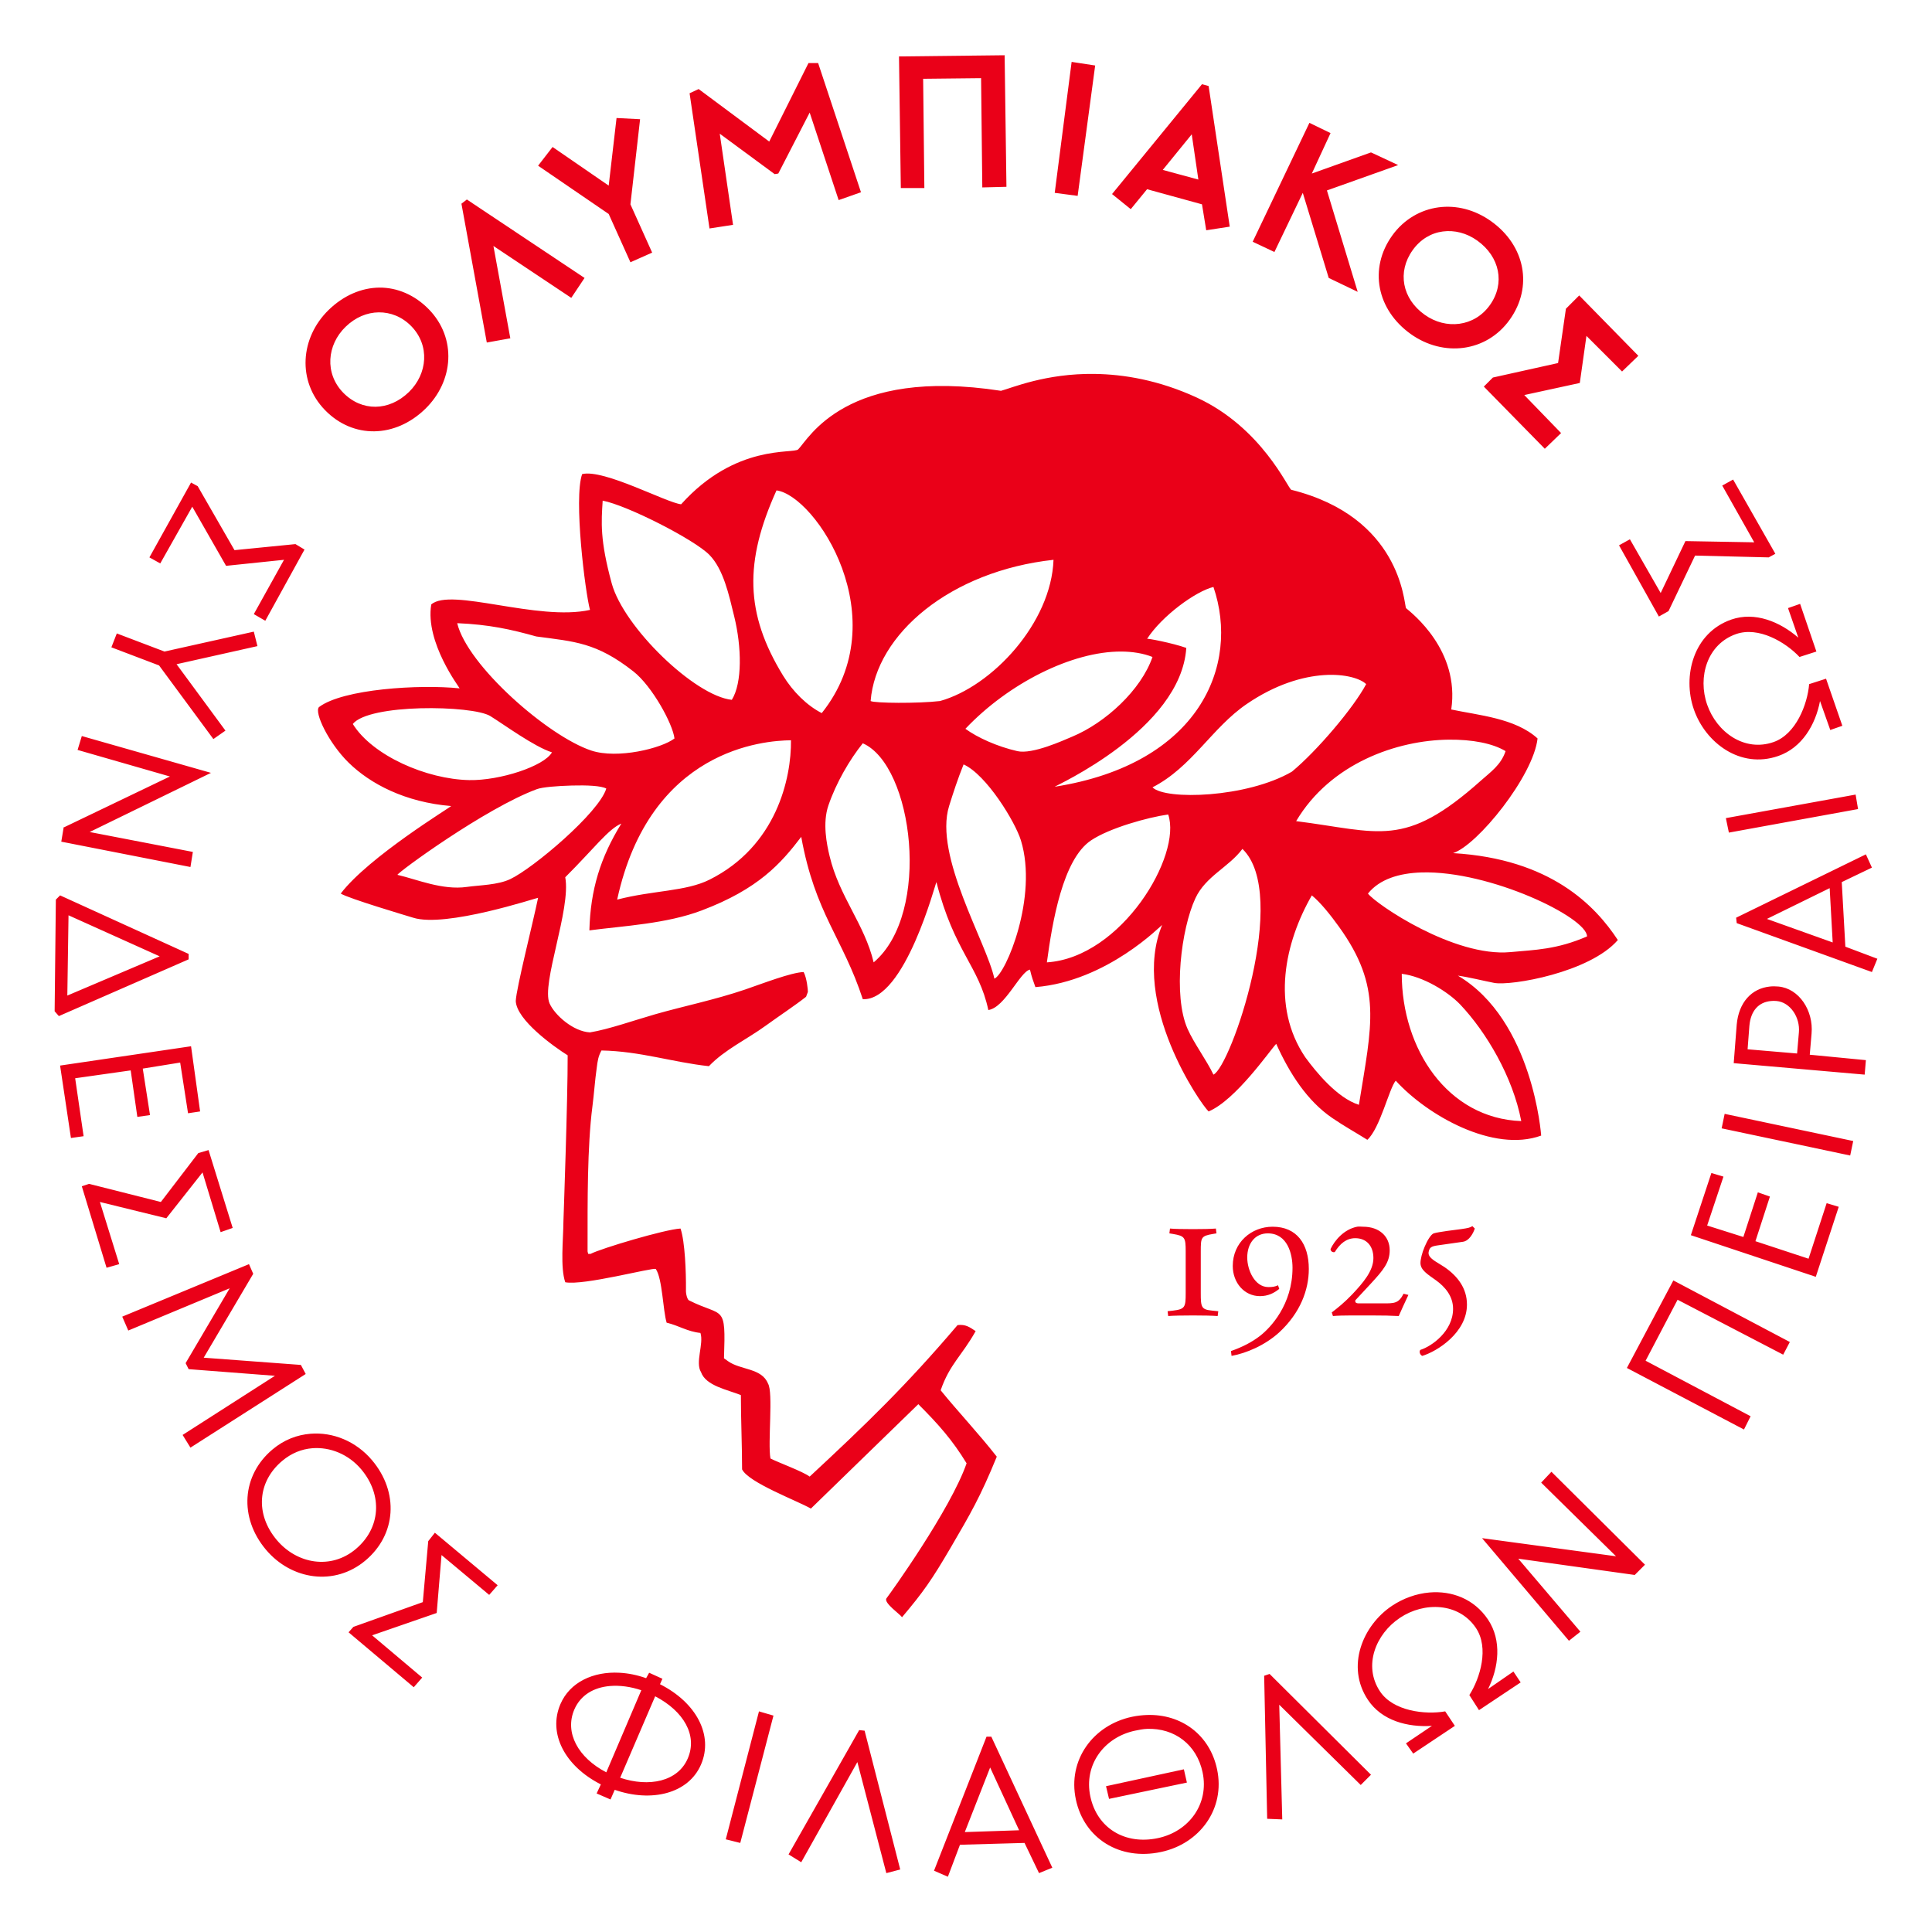 <?xml version="1.0" encoding="UTF-8" standalone="no"?>
<!DOCTYPE svg PUBLIC "-//W3C//DTD SVG 1.0//EN" "http://www.w3.org/TR/2001/REC-SVG-20010904/DTD/svg10.dtd">
<!-- Created with Inkscape (http://www.inkscape.org/) by Marsupilami -->
<svg
   xmlns:svg="http://www.w3.org/2000/svg"
   xmlns="http://www.w3.org/2000/svg"
   version="1.0"
   width="768"
   height="768"
   viewBox="-2.829 -2.829 100.034 99.971"
   id="svg7414">
  <defs
     id="defs7416" />
  <g
     transform="translate(-327.812,-485.206)"
     id="layer1">
    <path
       d="M 377,485.206 L 371.531,485.268 L 371.625,492.081 L 372.844,492.081 L 372.781,486.425 L 375.781,486.393 L 375.844,492.05 L 377.094,492.018 L 377,485.206 z M 380.469,485.55 L 379.594,492.331 L 380.781,492.487 L 381.688,485.737 L 380.469,485.55 z M 366.844,485.612 L 364.812,489.675 L 361.156,486.956 L 360.688,487.175 L 361.719,494.175 L 362.938,493.987 L 362.25,489.268 L 365.094,491.362 L 365.281,491.331 L 366.906,488.175 L 368.406,492.706 L 369.562,492.3 L 367.344,485.612 L 366.844,485.612 z M 387.219,486.706 L 382.562,492.393 L 383.531,493.175 L 384.375,492.143 L 387.219,492.925 L 387.438,494.268 L 388.656,494.081 L 387.562,486.8 L 387.219,486.706 z M 356.906,488.456 L 356.5,491.956 L 353.594,489.956 L 352.844,490.925 L 356.5,493.425 L 357.625,495.925 L 358.75,495.425 L 357.625,492.925 L 358.125,488.518 L 356.906,488.456 z M 392.781,488.706 L 389.844,494.862 L 390.969,495.393 L 392.438,492.331 L 393.781,496.737 L 395.281,497.456 L 393.688,492.206 L 397.375,490.893 L 395.969,490.237 L 392.906,491.331 L 393.875,489.237 L 392.781,488.706 z M 386.688,489.3 L 387.031,491.643 L 385.188,491.143 L 386.688,489.3 z M 349.156,492.675 L 348.875,492.893 L 350.188,500.081 L 351.406,499.862 L 350.531,495.081 L 354.562,497.768 L 355.25,496.737 L 349.156,492.675 z M 399.469,493.081 C 398.549,493.203 397.668,493.7 397.062,494.55 C 395.852,496.247 396.263,498.381 398.031,499.643 C 399.71,500.841 401.947,500.59 403.156,498.893 C 404.367,497.195 403.955,495.06 402.188,493.8 C 401.348,493.201 400.389,492.959 399.469,493.081 z M 399.688,494.331 C 400.291,494.252 400.919,494.408 401.469,494.8 C 402.638,495.635 402.928,497.018 402.125,498.143 C 401.324,499.268 399.848,499.428 398.75,498.643 C 397.578,497.81 397.323,496.424 398.125,495.3 C 398.526,494.737 399.084,494.41 399.688,494.331 z M 344.625,497.237 C 343.707,497.246 342.779,497.636 342,498.393 C 340.522,499.832 340.36,502.087 341.812,503.581 C 343.266,505.075 345.442,505.033 347,503.518 C 348.479,502.081 348.641,499.856 347.188,498.362 C 346.461,497.615 345.543,497.229 344.625,497.237 z M 406.75,497.643 L 406.062,498.331 L 405.656,501.143 L 402.281,501.893 L 401.812,502.362 L 404.969,505.581 L 405.812,504.768 L 403.906,502.8 L 406.781,502.175 L 407.125,499.737 L 408.969,501.581 L 409.812,500.768 L 406.75,497.643 z M 344.594,498.518 C 345.194,498.512 345.801,498.742 346.281,499.237 C 347.247,500.23 347.123,501.701 346.156,502.643 C 345.126,503.645 343.715,503.666 342.75,502.675 C 341.787,501.683 341.906,500.209 342.875,499.268 C 343.39,498.768 343.993,498.525 344.594,498.518 z M 381.656,501.706 C 379.129,501.671 377.36,502.437 376.812,502.581 C 368.767,501.342 366.854,505.07 366.312,505.612 C 366.065,505.859 363.08,505.304 360.25,508.456 C 359.488,508.376 356.249,506.618 355.125,506.893 C 354.678,508.155 355.283,513.014 355.531,513.925 C 352.826,514.528 348.325,512.747 347.312,513.643 C 346.986,515.612 348.781,517.948 348.781,517.987 C 346.711,517.772 342.742,518.016 341.5,518.956 C 341.238,519.216 341.987,520.804 343.031,521.831 C 344.156,522.933 345.958,523.883 348.344,524.081 C 348.344,524.119 344.062,526.72 342.625,528.612 C 343.047,528.873 346.064,529.766 346.375,529.862 C 348.054,530.397 352.766,528.831 352.844,528.831 C 352.58,530.12 351.714,533.521 351.688,534.175 C 351.728,535.164 353.676,536.55 354.375,536.987 C 354.384,539.186 354.156,545.581 354.156,545.581 C 354.147,546.561 353.988,547.963 354.25,548.737 C 355.202,548.922 358.801,547.956 358.938,548.05 C 359.282,548.55 359.307,550.197 359.5,550.831 C 360.128,550.978 360.569,551.291 361.25,551.362 C 361.433,551.929 360.967,552.887 361.281,553.393 C 361.529,554.106 362.67,554.304 363.344,554.581 C 363.344,555.861 363.406,557.142 363.406,558.425 C 363.735,559.109 366.265,560.051 366.969,560.456 L 372.531,555.05 C 373.573,556.091 374.301,556.914 375.031,558.112 C 374.196,560.51 371.08,564.848 370.875,565.112 C 370.744,565.347 371.586,565.925 371.688,566.081 C 372.789,564.775 373.222,564.161 374.219,562.456 C 375.214,560.751 375.737,559.867 376.594,557.768 C 375.657,556.569 374.573,555.424 373.688,554.331 C 374.158,552.973 374.769,552.57 375.5,551.268 C 375.187,551.06 374.98,550.905 374.562,550.956 C 371.903,554.082 369.823,556.09 366.906,558.8 C 366.525,558.521 365.289,558.076 364.875,557.862 C 364.729,557.054 365.027,554.434 364.75,553.987 C 364.426,553.173 363.337,553.289 362.688,552.831 L 362.469,552.675 C 362.566,549.819 362.454,550.575 360.656,549.675 C 360.574,549.637 360.485,549.341 360.5,549.112 C 360.508,548.23 360.452,546.642 360.219,545.956 C 359.406,546 356.103,546.986 355.562,547.268 L 355.438,547.268 L 355.406,547.143 L 355.406,546.862 C 355.406,544.595 355.388,541.725 355.656,539.643 C 355.743,538.971 355.789,538.27 355.875,537.675 C 355.928,537.241 355.964,537.034 356.125,536.737 C 358.129,536.773 359.797,537.345 361.688,537.55 C 362.504,536.694 363.653,536.162 364.625,535.456 C 365.304,534.964 366.153,534.403 366.719,533.956 L 366.812,533.706 C 366.819,533.614 366.76,532.988 366.594,532.675 C 365.947,532.696 364.48,533.267 363.562,533.581 C 361.999,534.113 360.37,534.443 358.906,534.862 C 357.803,535.179 356.491,535.644 355.531,535.8 C 354.674,535.757 353.713,534.917 353.438,534.3 C 352.995,533.287 354.559,529.41 354.25,527.768 C 355.758,526.263 356.478,525.272 357.156,524.987 C 356.072,526.739 355.553,528.417 355.5,530.518 C 357.313,530.282 359.491,530.176 361.312,529.487 C 364.258,528.375 365.423,527.047 366.469,525.675 C 367.186,529.647 368.627,530.922 369.656,534.081 C 371.845,534.181 373.43,528.018 373.469,528.018 C 374.395,531.643 375.666,532.341 376.156,534.643 C 377.021,534.514 377.803,532.648 378.312,532.55 C 378.41,532.963 378.47,533.109 378.594,533.456 C 382.322,533.152 385.116,530.237 385.156,530.237 C 383.5,534.258 387.164,539.537 387.562,539.893 C 388.977,539.299 390.744,536.721 391.062,536.393 C 391.754,537.924 392.659,539.344 393.969,540.237 C 394.6,540.665 395.126,540.954 395.781,541.362 C 396.438,540.769 396.907,538.708 397.25,538.3 C 398.886,540.102 402.316,542.043 404.781,541.143 C 404.781,541.143 404.365,535.168 400.469,532.862 C 401.02,532.935 401.811,533.135 402.344,533.237 C 403.219,533.404 407.296,532.701 408.75,531.018 C 407.591,529.252 405.282,526.816 400.219,526.518 C 401.477,526.115 404.377,522.531 404.594,520.581 C 403.439,519.528 401.531,519.381 400.125,519.081 C 400.577,516.02 398.097,514.101 397.781,513.831 C 397.669,513.519 397.494,509.118 391.844,507.706 C 391.682,507.665 390.326,504.481 386.938,502.925 C 384.977,502.025 383.173,501.727 381.656,501.706 z M 414.719,507.175 L 414.156,507.487 L 415.812,510.425 L 412.25,510.362 L 410.969,513.05 L 409.375,510.268 L 408.812,510.581 L 410.875,514.268 L 411.375,513.987 L 412.75,511.112 L 416.562,511.206 L 416.906,511.018 L 414.719,507.175 z M 334.875,507.331 L 332.719,511.206 L 333.281,511.518 L 334.938,508.581 L 336.688,511.643 L 339.688,511.331 L 338.125,514.143 L 338.719,514.487 L 340.75,510.8 L 340.281,510.518 L 337.125,510.831 L 335.219,507.518 L 334.875,507.331 z M 365.188,507.737 C 367.222,508.008 371.431,514.382 367.531,519.268 C 366.754,518.87 366.035,518.151 365.531,517.331 C 363.551,514.101 363.521,511.424 365.188,507.737 z M 356.188,508.268 C 357.455,508.508 360.948,510.288 361.719,511.081 C 362.443,511.827 362.722,513.13 363,514.268 C 363.385,515.838 363.424,517.7 362.875,518.581 C 360.956,518.383 357.273,514.817 356.656,512.55 C 356.04,510.292 356.117,509.388 356.188,508.268 z M 379.531,511.331 C 379.417,514.594 376.358,517.888 373.656,518.643 C 372.521,518.777 370.254,518.756 370.062,518.643 C 370.334,515.176 374.195,511.913 379.531,511.331 z M 387.812,512.737 C 389.202,516.802 387.072,521.904 379.594,523.081 C 379.594,523.044 386.13,520.118 386.406,515.893 C 385.698,515.64 384.352,515.381 384.375,515.425 C 385.142,514.236 386.892,512.96 387.812,512.737 z M 418.188,513.612 L 417.562,513.831 L 418.094,515.362 C 417.148,514.541 415.85,513.999 414.625,514.425 C 412.654,515.111 412.087,517.361 412.688,519.081 C 413.286,520.801 415.092,522.175 417.062,521.487 C 418.283,521.062 418.984,519.875 419.219,518.643 L 419.75,520.143 L 420.375,519.925 L 419.531,517.487 L 418.656,517.768 C 418.568,518.82 417.971,520.366 416.812,520.768 C 415.309,521.293 413.873,520.262 413.375,518.831 C 412.876,517.402 413.374,515.697 414.875,515.175 C 416.035,514.77 417.433,515.591 418.156,516.362 L 419.031,516.081 L 418.188,513.612 z M 348.656,514.612 C 350.311,514.682 351.437,514.932 352.75,515.3 C 354.733,515.567 355.864,515.605 357.781,517.112 C 358.742,517.867 359.813,519.811 359.906,520.581 C 359.24,521.094 356.954,521.659 355.594,521.206 C 353.349,520.458 349.177,516.798 348.656,514.612 z M 338.125,515.05 L 333.5,516.081 L 331.031,515.143 L 330.75,515.862 L 333.219,516.8 L 336.031,520.612 L 336.656,520.175 L 334.125,516.737 L 338.312,515.8 L 338.125,515.05 z M 383.031,516.081 C 383.615,516.083 384.178,516.171 384.656,516.362 C 384.066,518.075 382.219,519.771 380.5,520.487 C 380.042,520.679 378.438,521.417 377.656,521.237 C 376.605,520.996 375.593,520.535 374.969,520.081 C 377.211,517.712 380.503,516.071 383.031,516.081 z M 393.531,517.3 C 394.629,517.224 395.44,517.488 395.719,517.768 C 395.065,519.001 393.164,521.234 391.875,522.3 C 389.54,523.658 385.314,523.783 384.656,523.112 C 386.689,522.073 387.74,520.022 389.531,518.8 C 391.033,517.773 392.434,517.375 393.531,517.3 z M 346.75,519.018 C 348.309,518.976 349.907,519.133 350.375,519.425 C 351.098,519.873 352.646,521.01 353.562,521.3 C 353.162,522.015 350.863,522.768 349.281,522.737 C 347.065,522.695 344.265,521.468 343.25,519.831 C 343.669,519.308 345.191,519.061 346.75,519.018 z M 329.219,520.456 L 329,521.175 L 333.781,522.55 L 328.312,525.175 L 328.281,525.175 L 328.156,525.925 L 334.844,527.237 L 334.969,526.456 L 329.625,525.425 L 335.906,522.362 L 329.219,520.456 z M 400,520.643 C 401.212,520.631 402.268,520.833 402.938,521.237 C 402.697,521.96 402.166,522.311 401.656,522.768 C 397.685,526.312 396.416,525.409 392.094,524.862 C 393.885,521.849 397.333,520.671 400,520.643 z M 365.938,520.675 C 365.959,522.642 365.19,526.158 361.719,527.893 C 360.492,528.508 358.796,528.441 356.938,528.925 C 358.637,521.124 364.54,520.689 365.938,520.675 z M 369.656,520.831 C 372.264,521.972 373.231,529.629 370.219,532.175 C 369.747,530.196 368.435,528.764 367.938,526.675 C 367.79,526.064 367.563,524.962 367.875,524.05 C 368.282,522.867 368.97,521.684 369.656,520.831 z M 374.875,521.925 C 376.056,522.456 377.549,524.898 377.844,525.862 C 378.738,528.772 377.067,532.776 376.469,533.018 C 376.07,531.148 373.324,526.655 374.125,524.081 C 374.338,523.394 374.575,522.669 374.875,521.925 z M 354.594,523.018 C 355.361,522.997 356.117,523.028 356.375,523.175 C 356.002,524.422 352.595,527.299 351.406,527.862 C 350.754,528.173 349.825,528.173 349.156,528.268 C 347.884,528.449 346.562,527.873 345.562,527.643 C 345.564,527.526 350.112,524.194 352.781,523.206 C 353.067,523.1 353.827,523.04 354.594,523.018 z M 421.062,523.487 L 414.344,524.706 L 414.5,525.456 L 421.188,524.237 L 421.062,523.487 z M 385.469,524.518 C 386.198,526.624 383.062,531.922 379.188,532.175 C 379.471,530.077 380.01,526.844 381.469,525.862 C 382.423,525.219 384.423,524.662 385.469,524.518 z M 389.312,526.3 C 391.781,528.665 388.708,537.586 387.812,537.987 C 387.457,537.239 386.805,536.37 386.469,535.612 C 385.714,533.895 386.139,530.445 386.875,528.862 C 387.406,527.712 388.605,527.249 389.312,526.3 z M 421.594,526.581 L 414.875,529.862 L 414.906,530.143 L 421.906,532.675 L 422.188,531.987 L 420.531,531.362 L 420.344,528.018 L 421.906,527.268 L 421.594,526.581 z M 398.594,527.518 C 402.125,527.416 407.156,529.849 407.156,530.831 C 405.579,531.515 404.462,531.524 403.188,531.643 C 400.262,531.916 396.215,529.149 395.812,528.612 C 396.407,527.871 397.417,527.553 398.594,527.518 z M 419.719,528.331 L 419.875,531.143 L 416.469,529.925 L 419.719,528.331 z M 328.094,528.706 L 327.875,528.925 L 327.812,534.706 L 328.031,534.956 L 334.75,532.018 L 334.75,531.737 L 328.094,528.706 z M 392.906,528.706 C 393.349,529.066 393.866,529.71 394.312,530.331 C 396.565,533.463 396.014,535.379 395.344,539.55 C 394.216,539.197 393.109,537.831 392.562,537.081 C 390.779,534.434 391.508,531.137 392.906,528.706 z M 328.531,529.737 L 333.25,531.862 L 328.469,533.893 L 328.531,529.737 z M 397.562,532.768 C 398.665,532.899 399.954,533.691 400.594,534.362 C 401.936,535.782 403.313,538.1 403.75,540.393 C 399.932,540.254 397.565,536.659 397.562,532.768 z M 416.625,533.425 C 415.671,533.524 415.01,534.254 414.906,535.393 L 414.75,537.393 L 421.531,537.987 L 421.594,537.237 L 418.688,536.956 L 418.781,535.862 C 418.888,534.67 418.132,533.521 417.062,533.425 C 416.915,533.412 416.761,533.41 416.625,533.425 z M 416.688,534.175 C 416.78,534.167 416.866,534.165 416.969,534.175 C 417.679,534.239 418.195,535.023 418.125,535.8 L 418.031,536.893 L 415.469,536.675 L 415.562,535.456 C 415.631,534.682 416.039,534.229 416.688,534.175 z M 334.875,536.518 L 328.094,537.518 L 328.656,541.268 L 329.312,541.175 L 328.875,538.175 L 331.75,537.768 L 332.094,540.175 L 332.75,540.081 L 332.375,537.675 L 334.312,537.362 L 334.719,539.987 L 335.344,539.893 L 334.875,536.518 z M 414.281,540.018 L 414.125,540.768 L 420.781,542.175 L 420.938,541.425 L 414.281,540.018 z M 335.781,541.893 L 335.25,542.05 L 333.312,544.581 L 329.594,543.643 L 329.219,543.768 L 330.5,547.987 L 331.156,547.8 L 330.156,544.581 L 333.594,545.425 L 335.469,543.05 L 336.406,546.143 L 337.031,545.925 L 335.781,541.893 z M 413.594,543.081 L 412.531,546.3 L 419,548.456 L 420.188,544.831 L 419.562,544.643 L 418.625,547.518 L 415.875,546.612 L 416.625,544.3 L 416,544.081 L 415.25,546.393 L 413.375,545.8 L 414.219,543.268 L 413.594,543.081 z M 401.219,545.831 C 401.102,545.906 401.015,545.932 400.625,545.987 L 399.906,546.081 C 399.568,546.133 399.357,546.163 399.219,546.206 C 399.082,546.249 398.886,546.566 398.75,546.893 C 398.612,547.209 398.531,547.559 398.531,547.737 C 398.531,548.105 398.89,548.319 399.344,548.643 C 399.795,548.972 400.219,549.447 400.219,550.112 C 400.219,551.274 399.111,552.055 398.531,552.237 C 398.446,552.309 398.498,552.498 398.625,552.55 C 399.394,552.318 400.938,551.349 400.938,549.893 C 400.938,549.06 400.468,548.43 399.781,547.956 C 399.645,547.861 399.452,547.758 399.281,547.643 C 398.985,547.442 398.907,547.3 398.969,547.112 C 399.011,546.942 399.099,546.875 399.406,546.831 L 400.719,546.643 C 401.058,546.602 401.269,546.188 401.344,545.956 L 401.219,545.831 z M 390.875,545.862 C 389.778,545.862 388.812,546.678 388.812,547.893 C 388.812,548.756 389.405,549.456 390.219,549.456 C 390.638,549.456 390.946,549.301 391.219,549.081 L 391.156,548.893 C 390.999,548.968 390.868,548.987 390.656,548.987 C 389.951,548.987 389.562,548.107 389.562,547.456 C 389.562,546.727 389.971,546.206 390.625,546.206 C 391.65,546.206 391.906,547.281 391.906,547.987 C 391.906,549.896 390.767,551.094 390.219,551.518 C 389.806,551.835 389.321,552.089 388.719,552.3 L 388.75,552.55 C 389.511,552.413 390.479,552.005 391.219,551.331 C 392.313,550.317 392.75,549.127 392.75,548.05 C 392.75,546.764 392.138,545.862 390.875,545.862 z M 395.25,545.862 C 394.573,545.996 394.09,546.565 393.875,547.018 C 393.875,547.125 393.978,547.207 394.094,547.175 C 394.366,546.732 394.701,546.456 395.156,546.456 C 395.723,546.456 396.094,546.843 396.094,547.487 C 396.094,548.15 395.556,548.77 395,549.362 C 394.576,549.804 394.242,550.068 393.938,550.3 L 394,550.487 C 394.222,550.465 394.588,550.456 394.938,550.456 L 396,550.456 C 396.601,550.456 397.016,550.465 397.406,550.487 C 397.532,550.192 397.719,549.797 397.906,549.393 L 397.656,549.331 C 397.402,549.839 397.166,549.831 396.594,549.831 L 395.344,549.831 C 395.165,549.831 395.146,549.76 395.156,549.675 L 395.969,548.8 C 396.6,548.113 396.938,547.715 396.938,547.081 C 396.938,546.364 396.401,545.862 395.562,545.862 C 395.459,545.862 395.347,545.843 395.25,545.862 z M 385.562,545.956 L 385.531,546.206 L 385.719,546.237 C 386.33,546.342 386.375,546.415 386.375,547.143 L 386.375,549.3 C 386.375,550.028 386.341,550.131 385.719,550.206 L 385.438,550.237 L 385.469,550.487 C 385.667,550.465 386.297,550.456 386.75,550.456 C 387.225,550.456 387.78,550.465 388.031,550.487 L 388.062,550.237 L 387.75,550.206 C 387.182,550.153 387.156,550.028 387.156,549.3 L 387.156,547.143 C 387.156,546.415 387.17,546.342 387.781,546.237 L 387.969,546.206 L 387.938,545.956 C 387.686,545.979 387.225,545.987 386.75,545.987 C 386.297,545.987 385.765,545.979 385.562,545.956 z M 337.875,547.8 L 331.312,550.518 L 331.625,551.237 L 336.875,549.05 L 334.594,552.925 L 334.75,553.237 L 339.219,553.581 L 334.438,556.643 L 334.844,557.3 L 340.812,553.487 L 340.562,553.018 L 335.531,552.643 L 338.094,548.3 L 337.875,547.8 z M 411.625,548.643 L 409.219,553.175 L 415.281,556.362 L 415.625,555.675 L 410.188,552.8 L 411.844,549.643 L 417.312,552.487 L 417.656,551.831 L 411.625,548.643 z M 341.062,556.581 C 340.368,556.637 339.692,556.89 339.094,557.393 C 337.499,558.734 337.352,560.917 338.75,562.581 C 340.078,564.159 342.313,564.485 343.906,563.143 C 345.503,561.801 345.648,559.618 344.25,557.956 C 343.42,556.969 342.22,556.487 341.062,556.581 z M 341.156,557.331 C 342.076,557.258 343.031,557.645 343.688,558.425 C 344.81,559.761 344.69,561.469 343.406,562.55 C 342.122,563.631 340.365,563.332 339.312,562.081 C 338.19,560.746 338.308,559.068 339.594,557.987 C 340.076,557.582 340.605,557.375 341.156,557.331 z M 405.312,558.55 L 404.781,559.112 L 408.656,562.925 L 401.719,561.987 L 406.219,567.3 L 406.812,566.831 L 403.594,563.05 L 409.625,563.893 L 410.156,563.362 L 405.312,558.55 z M 347.5,561.706 L 347.156,562.143 L 346.875,565.3 L 343.281,566.581 L 343.031,566.862 L 346.406,569.706 L 346.844,569.206 L 344.25,567.018 L 347.594,565.862 L 347.844,562.862 L 350.312,564.925 L 350.75,564.425 L 347.5,561.706 z M 399,564.8 C 398.312,564.858 397.631,565.108 397.062,565.487 C 395.545,566.497 394.655,568.628 395.812,570.362 C 396.53,571.441 397.872,571.789 399.125,571.706 L 397.781,572.612 L 398.156,573.143 L 400.312,571.706 L 399.812,570.956 C 398.773,571.137 397.119,570.947 396.438,569.925 C 395.553,568.602 396.209,566.951 397.469,566.112 C 398.728,565.27 400.522,565.319 401.406,566.643 C 402.088,567.664 401.629,569.223 401.062,570.112 L 401.562,570.893 L 403.719,569.456 L 403.344,568.893 L 402.031,569.8 C 402.587,568.675 402.749,567.284 402.031,566.206 C 401.307,565.122 400.146,564.703 399,564.8 z M 357.062,568.956 C 355.698,568.88 354.486,569.446 354,570.581 C 353.349,572.092 354.221,573.788 356.094,574.737 L 355.875,575.206 L 356.594,575.518 L 356.812,575.018 C 358.713,575.681 360.631,575.219 361.281,573.706 C 361.93,572.195 361.041,570.502 359.156,569.55 L 359.281,569.268 L 358.594,568.956 L 358.438,569.237 C 357.966,569.071 357.517,568.981 357.062,568.956 z M 390.719,569.018 L 390.438,569.112 L 390.594,576.518 L 391.375,576.55 L 391.219,570.612 L 395.438,574.768 L 395.969,574.237 L 390.719,569.018 z M 356.562,569.643 C 357.067,569.6 357.636,569.674 358.188,569.862 L 356.375,574.112 C 354.921,573.357 354.204,572.062 354.719,570.862 C 355.043,570.113 355.722,569.715 356.562,569.643 z M 358.906,570.175 C 360.38,570.942 361.112,572.194 360.594,573.393 C 360.079,574.593 358.586,574.894 357.094,574.393 L 358.906,570.175 z M 364.281,570.956 L 362.562,577.581 L 363.312,577.768 L 365.031,571.175 L 364.281,570.956 z M 384.375,571.143 C 384.121,571.152 383.859,571.181 383.594,571.237 C 381.579,571.664 380.253,573.479 380.688,575.518 C 381.119,577.552 382.972,578.691 385.094,578.237 C 387.11,577.81 388.434,575.992 388,573.956 C 387.624,572.174 386.156,571.086 384.375,571.143 z M 384.375,571.862 C 385.799,571.811 386.947,572.677 387.25,574.112 C 387.599,575.752 386.537,577.18 384.938,577.518 C 383.233,577.882 381.787,577.005 381.438,575.362 C 381.088,573.722 382.154,572.297 383.75,571.956 C 383.963,571.911 384.172,571.869 384.375,571.862 z M 369.469,571.925 L 365.812,578.362 L 366.469,578.768 L 369.375,573.581 L 370.875,579.331 L 371.594,579.143 L 369.75,571.956 L 369.469,571.925 z M 376.062,572.268 L 373.344,579.206 L 374.062,579.518 L 374.688,577.862 L 378.031,577.768 L 378.781,579.331 L 379.469,579.05 L 376.312,572.268 L 376.062,572.268 z M 376.25,573.862 L 377.75,577.112 L 374.938,577.206 L 376.25,573.862 z M 386.281,573.956 L 382.25,574.831 L 382.406,575.487 L 386.438,574.643 L 386.281,573.956 z"
       id="path3969"
       style="fill:#ea0018;fill-opacity:1;fill-rule:nonzero;stroke:none" />
  </g>
</svg>
<!-- version: 20080810, original size: 94.375 94.3125, border: 3% -->
